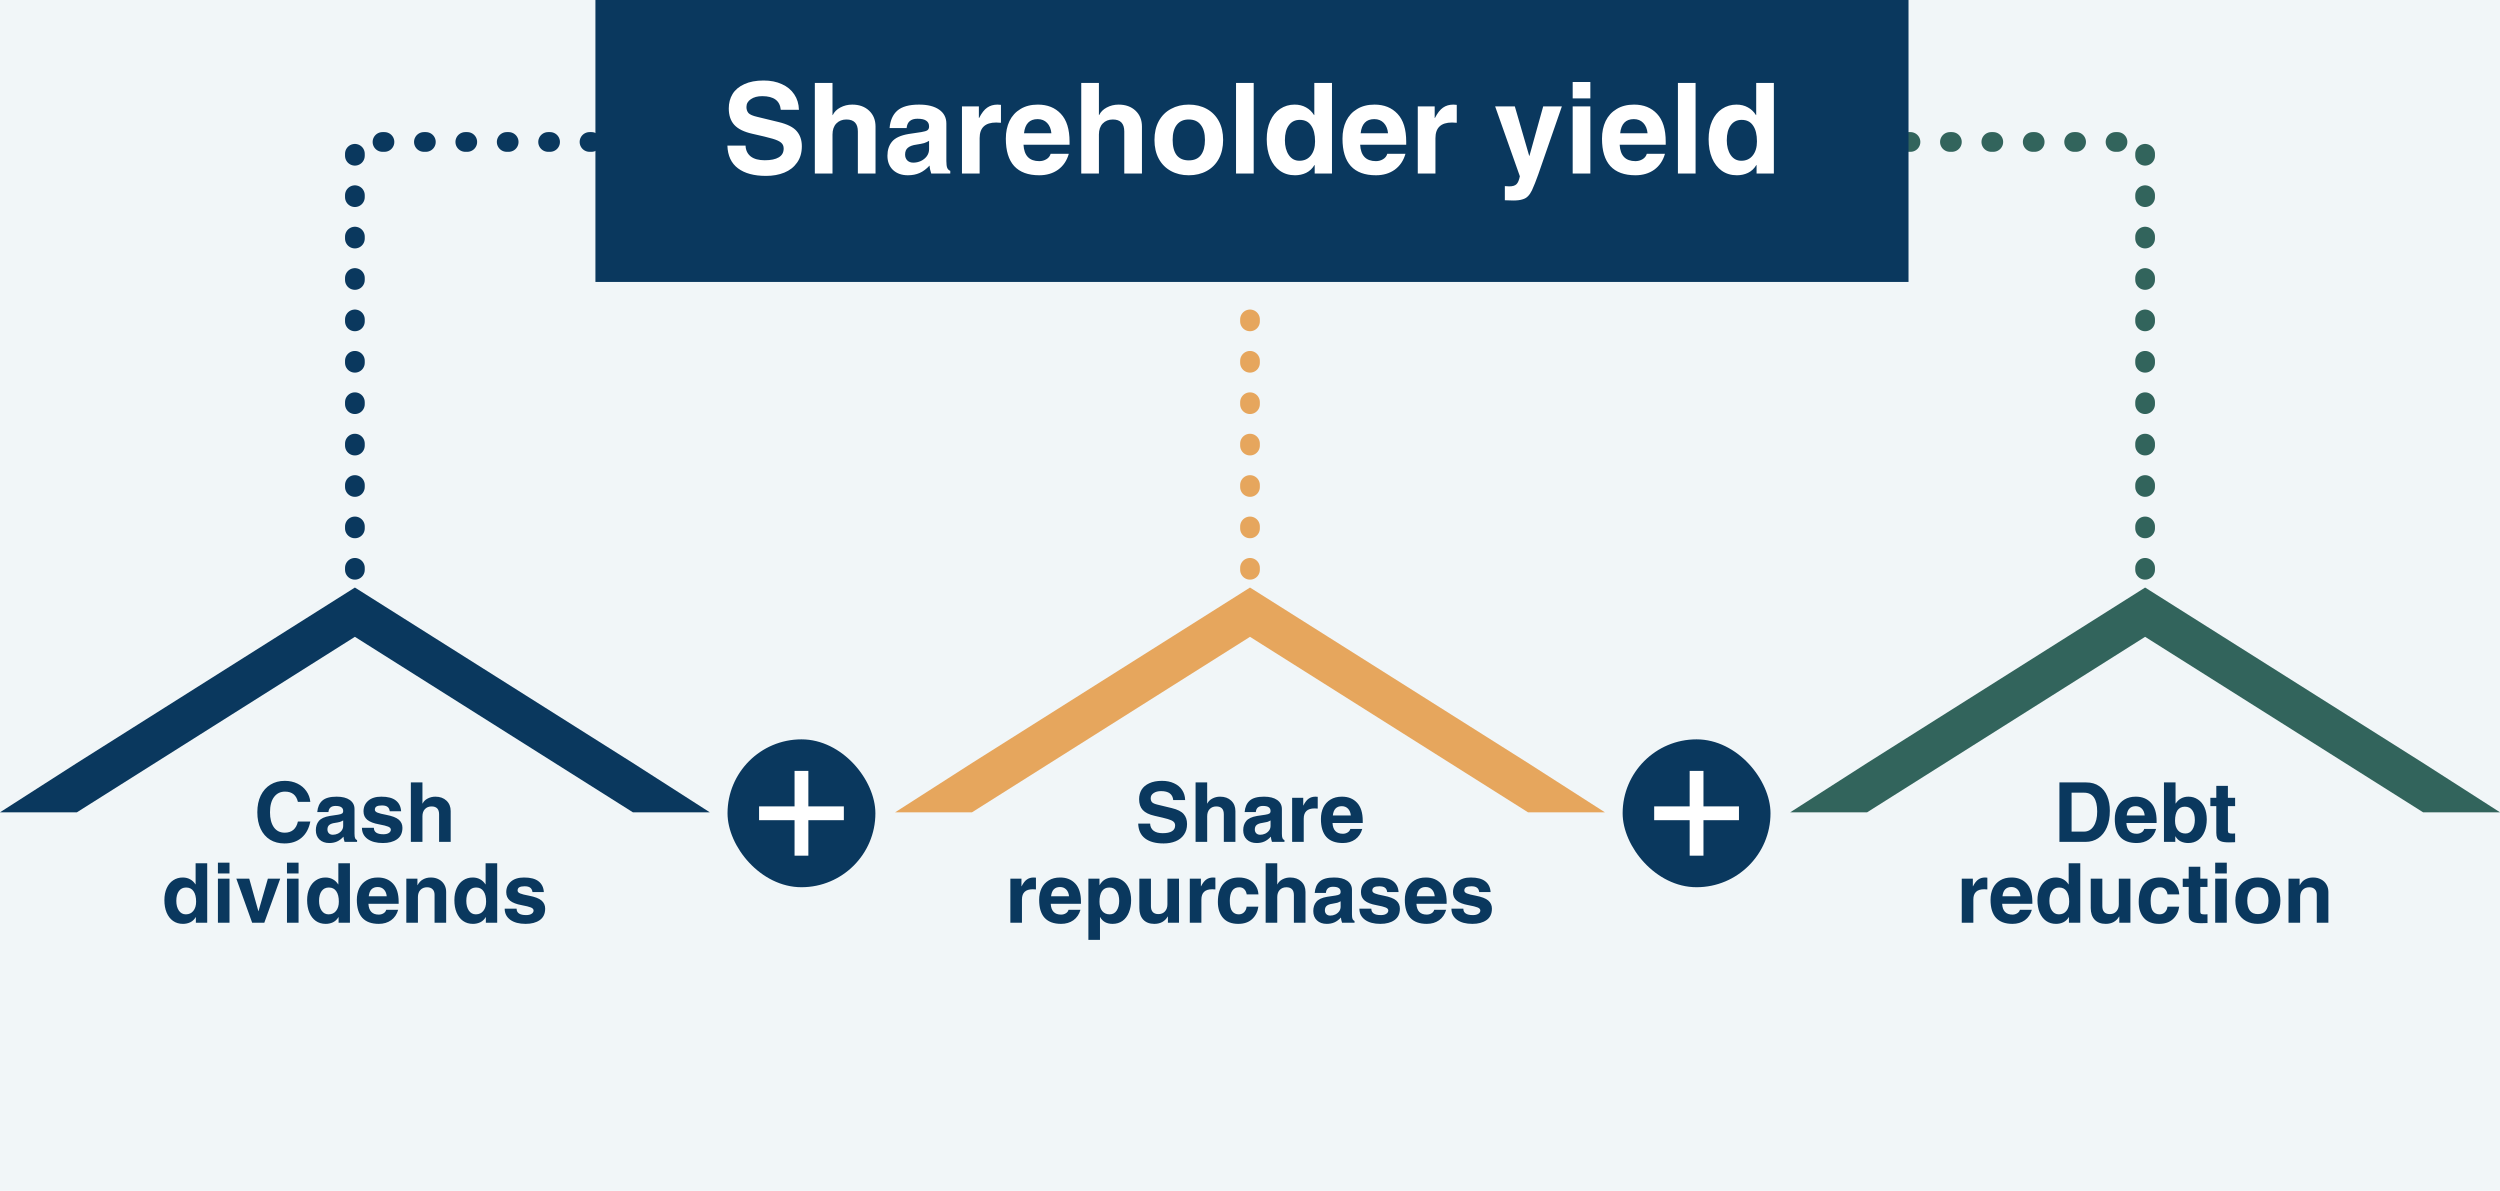 <svg width="1268" height="604" viewBox="0 0 1268 604" fill="none" xmlns="http://www.w3.org/2000/svg">
<rect width="1268" height="604" fill="#F1F6F8"/>
<path d="M360 412H321L180 323L39 412H0L39 387L180 298L321 387L360 412Z" fill="#0A385E"/>
<path d="M144.545 401.506C142.221 401.506 140.373 402.416 139.001 404.236C137.629 406.056 136.943 408.646 136.943 412.006C136.943 415.17 137.587 417.69 138.875 419.566C140.191 421.414 142.039 422.338 144.419 422.338C146.183 422.338 147.639 421.862 148.787 420.91C149.935 419.93 150.705 418.516 151.097 416.668H157.397C156.697 420.252 155.199 423.01 152.903 424.942C150.635 426.846 147.765 427.798 144.293 427.798C141.493 427.798 139.057 427.168 136.985 425.908C134.913 424.62 133.317 422.786 132.197 420.406C131.077 418.026 130.517 415.212 130.517 411.964C130.517 408.716 131.091 405.902 132.239 403.522C133.415 401.114 135.053 399.266 137.153 397.978C139.253 396.69 141.675 396.046 144.419 396.046C146.799 396.046 148.941 396.508 150.845 397.432C152.749 398.356 154.261 399.63 155.381 401.254C156.529 402.85 157.201 404.67 157.397 406.714H151.097C150.285 403.242 148.101 401.506 144.545 401.506ZM181.113 426.118V427H174.771C174.435 426.02 174.253 425.138 174.225 424.354C173.161 425.502 172.055 426.328 170.907 426.832C169.759 427.336 168.457 427.588 167.001 427.588C164.957 427.588 163.305 427 162.045 425.824C160.813 424.648 160.197 423.066 160.197 421.078C160.197 419.202 160.701 417.648 161.709 416.416C162.745 415.156 164.579 414.302 167.211 413.854L171.411 413.224C172.475 413.056 173.175 412.846 173.511 412.594C173.875 412.342 174.057 411.922 174.057 411.334C174.057 410.494 173.749 409.864 173.133 409.444C172.545 408.996 171.565 408.772 170.193 408.772C167.981 408.772 166.777 409.808 166.581 411.88H160.911C161.135 409.332 161.989 407.4 163.473 406.084C164.985 404.74 167.407 404.068 170.739 404.068C173.595 404.068 175.821 404.628 177.417 405.748C179.013 406.868 179.811 408.408 179.811 410.368V422.842C179.811 423.878 179.909 424.648 180.105 425.152C180.329 425.628 180.665 425.95 181.113 426.118ZM174.057 418.894V416.122C173.553 416.43 173.007 416.682 172.419 416.878C171.831 417.046 170.977 417.214 169.857 417.382C168.597 417.55 167.645 417.9 167.001 418.432C166.385 418.936 166.077 419.692 166.077 420.7C166.077 421.512 166.329 422.17 166.833 422.674C167.337 423.15 167.995 423.388 168.807 423.388C169.675 423.388 170.515 423.206 171.327 422.842C172.139 422.45 172.797 421.918 173.301 421.246C173.805 420.546 174.057 419.762 174.057 418.894ZM203.443 411.46H197.689C197.521 410.368 197.115 409.612 196.471 409.192C195.855 408.744 194.931 408.52 193.699 408.52C192.523 408.52 191.627 408.688 191.011 409.024C190.423 409.36 190.129 409.92 190.129 410.704C190.129 411.32 190.577 411.81 191.473 412.174C192.369 412.538 193.811 412.902 195.799 413.266C198.879 413.854 201.035 414.68 202.267 415.744C203.499 416.808 204.115 418.18 204.115 419.86C204.115 422.464 203.191 424.41 201.343 425.698C199.523 426.958 197.143 427.588 194.203 427.588C190.927 427.588 188.337 426.902 186.433 425.53C184.529 424.13 183.577 422.24 183.577 419.86H189.625C189.625 422.044 191.235 423.136 194.455 423.136C195.603 423.136 196.513 422.926 197.185 422.506C197.885 422.058 198.235 421.498 198.235 420.826C198.235 420.154 197.787 419.636 196.891 419.272C196.023 418.908 194.455 418.516 192.187 418.096C189.555 417.62 187.595 416.864 186.307 415.828C185.019 414.764 184.375 413.336 184.375 411.544C184.375 409.304 185.173 407.498 186.769 406.126C188.365 404.754 190.577 404.068 193.405 404.068C196.681 404.068 199.131 404.712 200.755 406C202.407 407.288 203.303 409.108 203.443 411.46ZM214.349 407.554C214.853 406.49 215.693 405.65 216.869 405.034C218.073 404.39 219.389 404.068 220.817 404.068C223.141 404.068 225.017 404.74 226.445 406.084C227.873 407.428 228.587 409.192 228.587 411.376V427H222.707V413.014C222.707 410.354 221.433 409.024 218.885 409.024C217.513 409.024 216.393 409.472 215.525 410.368C214.685 411.264 214.265 412.482 214.265 414.022V427H208.385V396.844H214.265V407.554H214.349ZM99.34 468V465.186H99.256C98.556 466.362 97.632 467.23 96.484 467.79C95.364 468.322 94.132 468.588 92.788 468.588C90.856 468.588 89.176 468.084 87.748 467.076C86.348 466.068 85.27 464.668 84.514 462.876C83.758 461.056 83.38 458.956 83.38 456.576C83.38 454.252 83.772 452.222 84.556 450.486C85.34 448.75 86.432 447.42 87.832 446.496C89.26 445.544 90.87 445.068 92.662 445.068C94.09 445.068 95.35 445.376 96.442 445.992C97.534 446.58 98.43 447.434 99.13 448.554H99.214V437.844H105.094V468H99.34ZM99.466 457.332C99.466 455.036 99.032 453.272 98.164 452.04C97.324 450.78 96.064 450.15 94.384 450.15C92.816 450.15 91.598 450.752 90.73 451.956C89.862 453.132 89.428 454.798 89.428 456.954C89.428 458.942 89.862 460.58 90.73 461.868C91.598 463.128 92.774 463.758 94.258 463.758C95.854 463.758 97.114 463.184 98.038 462.036C98.99 460.86 99.466 459.292 99.466 457.332ZM110.526 443.01V437.55H116.406V443.01H110.526ZM110.526 468V445.656H116.406V468H110.526ZM131.119 462.12L135.865 445.656H142.123L134.059 468H127.885L119.863 445.656H126.415L131.035 462.12H131.119ZM145.553 443.01V437.55H151.433V443.01H145.553ZM145.553 468V445.656H151.433V468H145.553ZM171.733 468V465.186H171.649C170.949 466.362 170.025 467.23 168.877 467.79C167.757 468.322 166.525 468.588 165.181 468.588C163.249 468.588 161.569 468.084 160.141 467.076C158.741 466.068 157.663 464.668 156.907 462.876C156.151 461.056 155.773 458.956 155.773 456.576C155.773 454.252 156.165 452.222 156.949 450.486C157.733 448.75 158.825 447.42 160.225 446.496C161.653 445.544 163.263 445.068 165.055 445.068C166.483 445.068 167.743 445.376 168.835 445.992C169.927 446.58 170.823 447.434 171.523 448.554H171.607V437.844H177.487V468H171.733ZM171.859 457.332C171.859 455.036 171.425 453.272 170.557 452.04C169.717 450.78 168.457 450.15 166.777 450.15C165.209 450.15 163.991 450.752 163.123 451.956C162.255 453.132 161.821 454.798 161.821 456.954C161.821 458.942 162.255 460.58 163.123 461.868C163.991 463.128 165.167 463.758 166.651 463.758C168.247 463.758 169.507 463.184 170.431 462.036C171.383 460.86 171.859 459.292 171.859 457.332ZM192.117 463.884C192.985 463.884 193.769 463.674 194.469 463.254C195.197 462.834 195.673 462.232 195.897 461.448H201.945C201.301 463.716 200.111 465.48 198.375 466.74C196.639 467.972 194.553 468.588 192.117 468.588C188.421 468.588 185.635 467.566 183.759 465.522C181.911 463.478 180.987 460.44 180.987 456.408C180.987 454.196 181.393 452.236 182.205 450.528C183.045 448.82 184.263 447.49 185.859 446.538C187.455 445.558 189.387 445.068 191.655 445.068C194.847 445.068 197.395 446.09 199.299 448.134C201.231 450.178 202.197 453.272 202.197 457.416V458.424H186.867C187.063 462.064 188.813 463.884 192.117 463.884ZM191.571 449.898C188.883 449.898 187.371 451.466 187.035 454.602H196.149C196.009 453.146 195.533 451.998 194.721 451.158C193.909 450.318 192.859 449.898 191.571 449.898ZM226.29 452.376V468H220.41V453.846C220.41 452.614 220.074 451.676 219.402 451.032C218.758 450.36 217.82 450.024 216.588 450.024C215.216 450.024 214.096 450.472 213.228 451.368C212.388 452.264 211.968 453.482 211.968 455.022V468H206.088V445.656H211.716V448.932H211.8C212.5 447.616 213.424 446.65 214.572 446.034C215.72 445.39 217.036 445.068 218.52 445.068C220.06 445.068 221.418 445.39 222.594 446.034C223.77 446.65 224.68 447.518 225.324 448.638C225.968 449.73 226.29 450.976 226.29 452.376ZM246.422 468V465.186H246.338C245.638 466.362 244.714 467.23 243.566 467.79C242.446 468.322 241.214 468.588 239.87 468.588C237.938 468.588 236.258 468.084 234.83 467.076C233.43 466.068 232.352 464.668 231.596 462.876C230.84 461.056 230.462 458.956 230.462 456.576C230.462 454.252 230.854 452.222 231.638 450.486C232.422 448.75 233.514 447.42 234.914 446.496C236.342 445.544 237.952 445.068 239.744 445.068C241.172 445.068 242.432 445.376 243.524 445.992C244.616 446.58 245.512 447.434 246.212 448.554H246.296V437.844H252.176V468H246.422ZM246.548 457.332C246.548 455.036 246.114 453.272 245.246 452.04C244.406 450.78 243.146 450.15 241.466 450.15C239.898 450.15 238.68 450.752 237.812 451.956C236.944 453.132 236.51 454.798 236.51 456.954C236.51 458.942 236.944 460.58 237.812 461.868C238.68 463.128 239.856 463.758 241.34 463.758C242.936 463.758 244.196 463.184 245.12 462.036C246.072 460.86 246.548 459.292 246.548 457.332ZM275.836 452.46H270.082C269.914 451.368 269.508 450.612 268.864 450.192C268.248 449.744 267.324 449.52 266.092 449.52C264.916 449.52 264.02 449.688 263.404 450.024C262.816 450.36 262.522 450.92 262.522 451.704C262.522 452.32 262.97 452.81 263.866 453.174C264.762 453.538 266.204 453.902 268.192 454.266C271.272 454.854 273.428 455.68 274.66 456.744C275.892 457.808 276.508 459.18 276.508 460.86C276.508 463.464 275.584 465.41 273.736 466.698C271.916 467.958 269.536 468.588 266.596 468.588C263.32 468.588 260.73 467.902 258.826 466.53C256.922 465.13 255.97 463.24 255.97 460.86H262.018C262.018 463.044 263.628 464.136 266.848 464.136C267.996 464.136 268.906 463.926 269.578 463.506C270.278 463.058 270.628 462.498 270.628 461.826C270.628 461.154 270.18 460.636 269.284 460.272C268.416 459.908 266.848 459.516 264.58 459.096C261.948 458.62 259.988 457.864 258.7 456.828C257.412 455.764 256.768 454.336 256.768 452.544C256.768 450.304 257.566 448.498 259.162 447.126C260.758 445.754 262.97 445.068 265.798 445.068C269.074 445.068 271.524 445.712 273.148 447C274.8 448.288 275.696 450.108 275.836 452.46Z" fill="#0A385E"/>
<path d="M814 412H775L634 323L493 412H454L493 387L634 298L775 387L814 412Z" fill="#E6A65D"/>
<path d="M588.885 401.254C587.345 401.254 586.085 401.59 585.105 402.262C584.125 402.906 583.635 403.774 583.635 404.866C583.635 405.678 583.859 406.35 584.307 406.882C584.783 407.386 585.749 407.806 587.205 408.142L594.303 409.864C597.215 410.564 599.231 411.572 600.351 412.888C601.499 414.204 602.073 415.884 602.073 417.928C602.073 420.084 601.541 421.904 600.477 423.388C599.441 424.872 598.027 425.978 596.235 426.706C594.443 427.434 592.413 427.798 590.145 427.798C586.169 427.798 583.061 426.958 580.821 425.278C578.581 423.598 577.405 421.078 577.293 417.718H583.341C583.397 419.258 583.971 420.462 585.063 421.33C586.155 422.17 587.709 422.59 589.725 422.59C591.769 422.59 593.323 422.268 594.387 421.624C595.479 420.98 596.025 420 596.025 418.684C596.025 417.844 595.731 417.186 595.143 416.71C594.583 416.234 593.631 415.8 592.287 415.408C590.943 415.016 588.703 414.47 585.567 413.77C582.823 413.154 580.835 412.174 579.603 410.83C578.371 409.486 577.755 407.652 577.755 405.328C577.755 403.536 578.175 401.94 579.015 400.54C579.883 399.14 581.185 398.048 582.921 397.264C584.657 396.452 586.799 396.046 589.347 396.046C591.671 396.046 593.701 396.452 595.437 397.264C597.201 398.048 598.573 399.182 599.553 400.666C600.533 402.122 601.051 403.83 601.107 405.79H595.059C594.779 402.766 592.721 401.254 588.885 401.254ZM612.363 407.554C612.867 406.49 613.707 405.65 614.883 405.034C616.087 404.39 617.403 404.068 618.831 404.068C621.155 404.068 623.031 404.74 624.459 406.084C625.887 407.428 626.601 409.192 626.601 411.376V427H620.721V413.014C620.721 410.354 619.447 409.024 616.899 409.024C615.527 409.024 614.407 409.472 613.539 410.368C612.699 411.264 612.279 412.482 612.279 414.022V427H606.399V396.844H612.279V407.554H612.363ZM651.479 426.118V427H645.137C644.801 426.02 644.619 425.138 644.591 424.354C643.527 425.502 642.421 426.328 641.273 426.832C640.125 427.336 638.823 427.588 637.367 427.588C635.323 427.588 633.671 427 632.411 425.824C631.179 424.648 630.563 423.066 630.563 421.078C630.563 419.202 631.067 417.648 632.075 416.416C633.111 415.156 634.945 414.302 637.577 413.854L641.777 413.224C642.841 413.056 643.541 412.846 643.877 412.594C644.241 412.342 644.423 411.922 644.423 411.334C644.423 410.494 644.115 409.864 643.499 409.444C642.911 408.996 641.931 408.772 640.559 408.772C638.347 408.772 637.143 409.808 636.947 411.88H631.277C631.501 409.332 632.355 407.4 633.839 406.084C635.351 404.74 637.773 404.068 641.105 404.068C643.961 404.068 646.187 404.628 647.783 405.748C649.379 406.868 650.177 408.408 650.177 410.368V422.842C650.177 423.878 650.275 424.648 650.471 425.152C650.695 425.628 651.031 425.95 651.479 426.118ZM644.423 418.894V416.122C643.919 416.43 643.373 416.682 642.785 416.878C642.197 417.046 641.343 417.214 640.223 417.382C638.963 417.55 638.011 417.9 637.367 418.432C636.751 418.936 636.443 419.692 636.443 420.7C636.443 421.512 636.695 422.17 637.199 422.674C637.703 423.15 638.361 423.388 639.173 423.388C640.041 423.388 640.881 423.206 641.693 422.842C642.505 422.45 643.163 421.918 643.667 421.246C644.171 420.546 644.423 419.762 644.423 418.894ZM668.349 404.152V410.116C667.901 410.06 667.369 410.032 666.753 410.032C663.085 410.032 661.251 411.768 661.251 415.24V427H655.371V404.656H660.999V408.52H661.083C661.923 406.868 662.819 405.72 663.771 405.076C664.723 404.404 665.871 404.068 667.215 404.068C667.355 404.068 667.733 404.096 668.349 404.152ZM681.103 422.884C681.971 422.884 682.755 422.674 683.455 422.254C684.183 421.834 684.659 421.232 684.883 420.448H690.931C690.287 422.716 689.097 424.48 687.361 425.74C685.625 426.972 683.539 427.588 681.103 427.588C677.407 427.588 674.621 426.566 672.745 424.522C670.897 422.478 669.973 419.44 669.973 415.408C669.973 413.196 670.379 411.236 671.191 409.528C672.031 407.82 673.249 406.49 674.845 405.538C676.441 404.558 678.373 404.068 680.641 404.068C683.833 404.068 686.381 405.09 688.285 407.134C690.217 409.178 691.183 412.272 691.183 416.416V417.424H675.853C676.049 421.064 677.799 422.884 681.103 422.884ZM680.557 408.898C677.869 408.898 676.357 410.466 676.021 413.602H685.135C684.995 412.146 684.519 410.998 683.707 410.158C682.895 409.318 681.845 408.898 680.557 408.898ZM525.43 445.152V451.116C524.982 451.06 524.45 451.032 523.834 451.032C520.166 451.032 518.332 452.768 518.332 456.24V468H512.452V445.656H518.08V449.52H518.164C519.004 447.868 519.9 446.72 520.852 446.076C521.804 445.404 522.952 445.068 524.296 445.068C524.436 445.068 524.814 445.096 525.43 445.152ZM538.184 463.884C539.052 463.884 539.836 463.674 540.536 463.254C541.264 462.834 541.74 462.232 541.964 461.448H548.012C547.368 463.716 546.178 465.48 544.442 466.74C542.706 467.972 540.62 468.588 538.184 468.588C534.488 468.588 531.702 467.566 529.826 465.522C527.978 463.478 527.054 460.44 527.054 456.408C527.054 454.196 527.46 452.236 528.272 450.528C529.112 448.82 530.33 447.49 531.926 446.538C533.522 445.558 535.454 445.068 537.722 445.068C540.914 445.068 543.462 446.09 545.366 448.134C547.298 450.178 548.264 453.272 548.264 457.416V458.424H532.934C533.13 462.064 534.88 463.884 538.184 463.884ZM537.638 449.898C534.95 449.898 533.438 451.466 533.102 454.602H542.216C542.076 453.146 541.6 451.998 540.788 451.158C539.976 450.318 538.926 449.898 537.638 449.898ZM573.702 456.576C573.702 458.9 573.324 460.972 572.568 462.792C571.84 464.612 570.762 466.04 569.334 467.076C567.934 468.084 566.254 468.588 564.294 468.588C561.354 468.588 559.254 467.44 557.994 465.144H557.91V476.694H552.03V445.656H557.658V448.89H557.742C559.226 446.342 561.452 445.068 564.42 445.068C566.212 445.068 567.808 445.544 569.208 446.496C570.636 447.42 571.742 448.75 572.526 450.486C573.31 452.222 573.702 454.252 573.702 456.576ZM562.824 463.758C564.364 463.758 565.554 463.114 566.394 461.826C567.234 460.51 567.654 458.886 567.654 456.954C567.654 454.826 567.22 453.16 566.352 451.956C565.512 450.752 564.266 450.15 562.614 450.15C561.018 450.15 559.786 450.766 558.918 451.998C558.078 453.202 557.658 454.98 557.658 457.332C557.658 459.348 558.12 460.93 559.044 462.078C559.968 463.198 561.228 463.758 562.824 463.758ZM587.576 463.632C588.92 463.632 590.012 463.184 590.852 462.288C591.692 461.364 592.112 460.16 592.112 458.676V445.656H597.992V468H592.364V464.85H592.28C590.824 467.342 588.556 468.588 585.476 468.588C583.068 468.588 581.192 467.874 579.848 466.446C578.532 465.018 577.874 463.044 577.874 460.524V445.656H583.754V459.642C583.754 460.93 584.076 461.924 584.72 462.624C585.364 463.296 586.316 463.632 587.576 463.632ZM616.443 445.152V451.116C615.995 451.06 615.463 451.032 614.847 451.032C611.179 451.032 609.345 452.768 609.345 456.24V468H603.465V445.656H609.093V449.52H609.177C610.017 447.868 610.913 446.72 611.865 446.076C612.817 445.404 613.965 445.068 615.309 445.068C615.449 445.068 615.827 445.096 616.443 445.152ZM628.545 450.024C626.977 450.024 625.787 450.612 624.975 451.788C624.163 452.964 623.757 454.644 623.757 456.828C623.757 459.376 624.163 461.168 624.975 462.204C625.787 463.24 626.893 463.758 628.293 463.758C629.385 463.758 630.295 463.394 631.023 462.666C631.751 461.91 632.171 460.972 632.283 459.852H638.247C637.883 462.428 636.833 464.528 635.097 466.152C633.361 467.776 631.009 468.588 628.041 468.588C624.681 468.588 622.119 467.594 620.355 465.606C618.591 463.59 617.709 460.874 617.709 457.458C617.709 453.454 618.633 450.388 620.481 448.26C622.329 446.132 624.975 445.068 628.419 445.068C630.211 445.068 631.835 445.404 633.291 446.076C634.747 446.748 635.909 447.742 636.777 449.058C637.673 450.346 638.177 451.872 638.289 453.636H632.325C632.157 452.544 631.751 451.676 631.107 451.032C630.491 450.36 629.637 450.024 628.545 450.024ZM647.903 448.554C648.407 447.49 649.247 446.65 650.423 446.034C651.627 445.39 652.943 445.068 654.371 445.068C656.695 445.068 658.571 445.74 659.999 447.084C661.427 448.428 662.141 450.192 662.141 452.376V468H656.261V454.014C656.261 451.354 654.987 450.024 652.439 450.024C651.067 450.024 649.947 450.472 649.079 451.368C648.239 452.264 647.819 453.482 647.819 455.022V468H641.939V437.844H647.819V448.554H647.903ZM687.019 467.118V468H680.677C680.341 467.02 680.159 466.138 680.131 465.354C679.067 466.502 677.961 467.328 676.813 467.832C675.665 468.336 674.363 468.588 672.907 468.588C670.863 468.588 669.211 468 667.951 466.824C666.719 465.648 666.103 464.066 666.103 462.078C666.103 460.202 666.607 458.648 667.615 457.416C668.651 456.156 670.485 455.302 673.117 454.854L677.317 454.224C678.381 454.056 679.081 453.846 679.417 453.594C679.781 453.342 679.963 452.922 679.963 452.334C679.963 451.494 679.655 450.864 679.039 450.444C678.451 449.996 677.471 449.772 676.099 449.772C673.887 449.772 672.683 450.808 672.487 452.88H666.817C667.041 450.332 667.895 448.4 669.379 447.084C670.891 445.74 673.313 445.068 676.645 445.068C679.501 445.068 681.727 445.628 683.323 446.748C684.919 447.868 685.717 449.408 685.717 451.368V463.842C685.717 464.878 685.815 465.648 686.011 466.152C686.235 466.628 686.571 466.95 687.019 467.118ZM679.963 459.894V457.122C679.459 457.43 678.913 457.682 678.325 457.878C677.737 458.046 676.883 458.214 675.763 458.382C674.503 458.55 673.551 458.9 672.907 459.432C672.291 459.936 671.983 460.692 671.983 461.7C671.983 462.512 672.235 463.17 672.739 463.674C673.243 464.15 673.901 464.388 674.713 464.388C675.581 464.388 676.421 464.206 677.233 463.842C678.045 463.45 678.703 462.918 679.207 462.246C679.711 461.546 679.963 460.762 679.963 459.894ZM709.349 452.46H703.595C703.427 451.368 703.021 450.612 702.377 450.192C701.761 449.744 700.837 449.52 699.605 449.52C698.429 449.52 697.533 449.688 696.917 450.024C696.329 450.36 696.035 450.92 696.035 451.704C696.035 452.32 696.483 452.81 697.379 453.174C698.275 453.538 699.717 453.902 701.705 454.266C704.785 454.854 706.941 455.68 708.173 456.744C709.405 457.808 710.021 459.18 710.021 460.86C710.021 463.464 709.097 465.41 707.249 466.698C705.429 467.958 703.049 468.588 700.109 468.588C696.833 468.588 694.243 467.902 692.339 466.53C690.435 465.13 689.483 463.24 689.483 460.86H695.531C695.531 463.044 697.141 464.136 700.361 464.136C701.509 464.136 702.419 463.926 703.091 463.506C703.791 463.058 704.141 462.498 704.141 461.826C704.141 461.154 703.693 460.636 702.797 460.272C701.929 459.908 700.361 459.516 698.093 459.096C695.461 458.62 693.501 457.864 692.213 456.828C690.925 455.764 690.281 454.336 690.281 452.544C690.281 450.304 691.079 448.498 692.675 447.126C694.271 445.754 696.483 445.068 699.311 445.068C702.587 445.068 705.037 445.712 706.661 447C708.313 448.288 709.209 450.108 709.349 452.46ZM723.657 463.884C724.525 463.884 725.309 463.674 726.009 463.254C726.737 462.834 727.213 462.232 727.437 461.448H733.485C732.841 463.716 731.651 465.48 729.915 466.74C728.179 467.972 726.093 468.588 723.657 468.588C719.961 468.588 717.175 467.566 715.299 465.522C713.451 463.478 712.527 460.44 712.527 456.408C712.527 454.196 712.933 452.236 713.745 450.528C714.585 448.82 715.803 447.49 717.399 446.538C718.995 445.558 720.927 445.068 723.195 445.068C726.387 445.068 728.935 446.09 730.839 448.134C732.771 450.178 733.737 453.272 733.737 457.416V458.424H718.407C718.603 462.064 720.353 463.884 723.657 463.884ZM723.111 449.898C720.423 449.898 718.911 451.466 718.575 454.602H727.689C727.549 453.146 727.073 451.998 726.261 451.158C725.449 450.318 724.399 449.898 723.111 449.898ZM756.024 452.46H750.27C750.102 451.368 749.696 450.612 749.052 450.192C748.436 449.744 747.512 449.52 746.28 449.52C745.104 449.52 744.208 449.688 743.592 450.024C743.004 450.36 742.71 450.92 742.71 451.704C742.71 452.32 743.158 452.81 744.054 453.174C744.95 453.538 746.392 453.902 748.38 454.266C751.46 454.854 753.616 455.68 754.848 456.744C756.08 457.808 756.696 459.18 756.696 460.86C756.696 463.464 755.772 465.41 753.924 466.698C752.104 467.958 749.724 468.588 746.784 468.588C743.508 468.588 740.918 467.902 739.014 466.53C737.11 465.13 736.158 463.24 736.158 460.86H742.206C742.206 463.044 743.816 464.136 747.036 464.136C748.184 464.136 749.094 463.926 749.766 463.506C750.466 463.058 750.816 462.498 750.816 461.826C750.816 461.154 750.368 460.636 749.472 460.272C748.604 459.908 747.036 459.516 744.768 459.096C742.136 458.62 740.176 457.864 738.888 456.828C737.6 455.764 736.956 454.336 736.956 452.544C736.956 450.304 737.754 448.498 739.35 447.126C740.946 445.754 743.158 445.068 745.986 445.068C749.262 445.068 751.712 445.712 753.336 447C754.988 448.288 755.884 450.108 756.024 452.46Z" fill="#0A385E"/>
<path d="M1268 412H1229L1088 323L947 412H908L947 387L1088 298L1229 387L1268 412Z" fill="#32645C"/>
<path d="M1070.11 411.208C1070.11 414.484 1069.6 417.312 1068.56 419.692C1067.52 422.072 1066.07 423.892 1064.19 425.152C1062.34 426.384 1060.22 427 1057.81 427H1044.54V396.844H1058.06C1060.72 396.844 1062.95 397.474 1064.74 398.734C1066.56 399.966 1067.9 401.66 1068.77 403.816C1069.67 405.972 1070.11 408.436 1070.11 411.208ZM1063.69 411.628C1063.69 405.244 1061.46 402.052 1057.01 402.052H1050.71V421.792H1056.97C1059.04 421.792 1060.68 420.882 1061.88 419.062C1063.09 417.242 1063.69 414.764 1063.69 411.628ZM1083.75 422.884C1084.62 422.884 1085.4 422.674 1086.1 422.254C1086.83 421.834 1087.31 421.232 1087.53 420.448H1093.58C1092.94 422.716 1091.75 424.48 1090.01 425.74C1088.27 426.972 1086.19 427.588 1083.75 427.588C1080.06 427.588 1077.27 426.566 1075.39 424.522C1073.55 422.478 1072.62 419.44 1072.62 415.408C1072.62 413.196 1073.03 411.236 1073.84 409.528C1074.68 407.82 1075.9 406.49 1077.49 405.538C1079.09 404.558 1081.02 404.068 1083.29 404.068C1086.48 404.068 1089.03 405.09 1090.93 407.134C1092.87 409.178 1093.83 412.272 1093.83 416.416V417.424H1078.5C1078.7 421.064 1080.45 422.884 1083.75 422.884ZM1083.21 408.898C1080.52 408.898 1079.01 410.466 1078.67 413.602H1087.78C1087.64 412.146 1087.17 410.998 1086.36 410.158C1085.54 409.318 1084.49 408.898 1083.21 408.898ZM1103.52 407.554C1104.22 406.434 1105.12 405.58 1106.21 404.992C1107.3 404.376 1108.56 404.068 1109.99 404.068C1111.78 404.068 1113.38 404.544 1114.78 405.496C1116.2 406.42 1117.31 407.75 1118.09 409.486C1118.88 411.222 1119.27 413.252 1119.27 415.576C1119.27 417.9 1118.89 419.972 1118.14 421.792C1117.41 423.612 1116.33 425.04 1114.9 426.076C1113.5 427.084 1111.82 427.588 1109.86 427.588C1108.52 427.588 1107.27 427.322 1106.12 426.79C1104.98 426.258 1104.07 425.39 1103.39 424.186H1103.31V427H1097.56V396.844H1103.44V407.554H1103.52ZM1113.22 415.954C1113.22 413.826 1112.79 412.16 1111.92 410.956C1111.08 409.752 1109.83 409.15 1108.18 409.15C1106.56 409.15 1105.31 409.752 1104.44 410.956C1103.6 412.16 1103.18 413.952 1103.18 416.332C1103.18 418.292 1103.65 419.86 1104.57 421.036C1105.52 422.184 1106.82 422.758 1108.48 422.758C1109.96 422.758 1111.12 422.1 1111.96 420.784C1112.8 419.468 1113.22 417.858 1113.22 415.954ZM1133.65 404.656V408.856H1129.99V421.33C1129.99 421.918 1130.15 422.31 1130.45 422.506C1130.79 422.702 1131.43 422.8 1132.39 422.8C1132.61 422.8 1133.03 422.772 1133.65 422.716V427.168C1132.08 427.224 1131.03 427.252 1130.5 427.252C1128.7 427.252 1127.35 427.07 1126.42 426.706C1125.5 426.314 1124.88 425.782 1124.57 425.11C1124.27 424.41 1124.11 423.5 1124.11 422.38V408.856H1121.09V404.656H1124.11V398.608H1129.99V404.656H1133.65ZM1007.98 445.152V451.116C1007.53 451.06 1007 451.032 1006.38 451.032C1002.71 451.032 1000.88 452.768 1000.88 456.24V468H994.999V445.656H1000.63V449.52H1000.71C1001.55 447.868 1002.45 446.72 1003.4 446.076C1004.35 445.404 1005.5 445.068 1006.84 445.068C1006.98 445.068 1007.36 445.096 1007.98 445.152ZM1020.73 463.884C1021.6 463.884 1022.38 463.674 1023.08 463.254C1023.81 462.834 1024.29 462.232 1024.51 461.448H1030.56C1029.91 463.716 1028.72 465.48 1026.99 466.74C1025.25 467.972 1023.17 468.588 1020.73 468.588C1017.03 468.588 1014.25 467.566 1012.37 465.522C1010.52 463.478 1009.6 460.44 1009.6 456.408C1009.6 454.196 1010.01 452.236 1010.82 450.528C1011.66 448.82 1012.88 447.49 1014.47 446.538C1016.07 445.558 1018 445.068 1020.27 445.068C1023.46 445.068 1026.01 446.09 1027.91 448.134C1029.84 450.178 1030.81 453.272 1030.81 457.416V458.424H1015.48C1015.68 462.064 1017.43 463.884 1020.73 463.884ZM1020.18 449.898C1017.5 449.898 1015.98 451.466 1015.65 454.602H1024.76C1024.62 453.146 1024.15 451.998 1023.33 451.158C1022.52 450.318 1021.47 449.898 1020.18 449.898ZM1049.36 468V465.186H1049.28C1048.58 466.362 1047.65 467.23 1046.5 467.79C1045.38 468.322 1044.15 468.588 1042.81 468.588C1040.88 468.588 1039.2 468.084 1037.77 467.076C1036.37 466.068 1035.29 464.668 1034.53 462.876C1033.78 461.056 1033.4 458.956 1033.4 456.576C1033.4 454.252 1033.79 452.222 1034.58 450.486C1035.36 448.75 1036.45 447.42 1037.85 446.496C1039.28 445.544 1040.89 445.068 1042.68 445.068C1044.11 445.068 1045.37 445.376 1046.46 445.992C1047.55 446.58 1048.45 447.434 1049.15 448.554H1049.23V437.844H1055.11V468H1049.36ZM1049.49 457.332C1049.49 455.036 1049.05 453.272 1048.18 452.04C1047.34 450.78 1046.08 450.15 1044.4 450.15C1042.84 450.15 1041.62 450.752 1040.75 451.956C1039.88 453.132 1039.45 454.798 1039.45 456.954C1039.45 458.942 1039.88 460.58 1040.75 461.868C1041.62 463.128 1042.79 463.758 1044.28 463.758C1045.87 463.758 1047.13 463.184 1048.06 462.036C1049.01 460.86 1049.49 459.292 1049.49 457.332ZM1070.12 463.632C1071.47 463.632 1072.56 463.184 1073.4 462.288C1074.24 461.364 1074.66 460.16 1074.66 458.676V445.656H1080.54V468H1074.91V464.85H1074.83C1073.37 467.342 1071.1 468.588 1068.02 468.588C1065.61 468.588 1063.74 467.874 1062.39 466.446C1061.08 465.018 1060.42 463.044 1060.42 460.524V445.656H1066.3V459.642C1066.3 460.93 1066.62 461.924 1067.27 462.624C1067.91 463.296 1068.86 463.632 1070.12 463.632ZM1095.59 450.024C1094.02 450.024 1092.83 450.612 1092.02 451.788C1091.21 452.964 1090.8 454.644 1090.8 456.828C1090.8 459.376 1091.21 461.168 1092.02 462.204C1092.83 463.24 1093.94 463.758 1095.34 463.758C1096.43 463.758 1097.34 463.394 1098.07 462.666C1098.79 461.91 1099.21 460.972 1099.33 459.852H1105.29C1104.93 462.428 1103.88 464.528 1102.14 466.152C1100.4 467.776 1098.05 468.588 1095.08 468.588C1091.72 468.588 1089.16 467.594 1087.4 465.606C1085.63 463.59 1084.75 460.874 1084.75 457.458C1084.75 453.454 1085.68 450.388 1087.52 448.26C1089.37 446.132 1092.02 445.068 1095.46 445.068C1097.25 445.068 1098.88 445.404 1100.33 446.076C1101.79 446.748 1102.95 447.742 1103.82 449.058C1104.72 450.346 1105.22 451.872 1105.33 453.636H1099.37C1099.2 452.544 1098.79 451.676 1098.15 451.032C1097.53 450.36 1096.68 450.024 1095.59 450.024ZM1119.64 445.656V449.856H1115.99V462.33C1115.99 462.918 1116.14 463.31 1116.45 463.506C1116.78 463.702 1117.43 463.8 1118.38 463.8C1118.6 463.8 1119.02 463.772 1119.64 463.716V468.168C1118.07 468.224 1117.02 468.252 1116.49 468.252C1114.7 468.252 1113.34 468.07 1112.42 467.706C1111.49 467.314 1110.88 466.782 1110.57 466.11C1110.26 465.41 1110.11 464.5 1110.11 463.38V449.856H1107.08V445.656H1110.11V439.608H1115.99V445.656H1119.64ZM1123.55 443.01V437.55H1129.43V443.01H1123.55ZM1123.55 468V445.656H1129.43V468H1123.55ZM1156.61 456.828C1156.61 459.236 1156.14 461.322 1155.19 463.086C1154.23 464.85 1152.89 466.208 1151.15 467.16C1149.42 468.112 1147.43 468.588 1145.19 468.588C1142.95 468.588 1140.96 468.112 1139.23 467.16C1137.49 466.208 1136.15 464.85 1135.19 463.086C1134.24 461.322 1133.77 459.236 1133.77 456.828C1133.77 454.42 1134.24 452.334 1135.19 450.57C1136.17 448.778 1137.53 447.42 1139.27 446.496C1141 445.544 1142.98 445.068 1145.19 445.068C1147.43 445.068 1149.42 445.544 1151.15 446.496C1152.89 447.448 1154.23 448.806 1155.19 450.57C1156.14 452.334 1156.61 454.42 1156.61 456.828ZM1145.19 463.632C1146.98 463.632 1148.33 463.044 1149.22 461.868C1150.12 460.664 1150.57 458.984 1150.57 456.828C1150.57 454.672 1150.1 453.006 1149.18 451.83C1148.28 450.626 1146.94 450.024 1145.15 450.024C1143.44 450.024 1142.12 450.612 1141.2 451.788C1140.28 452.964 1139.81 454.644 1139.81 456.828C1139.81 459.04 1140.26 460.734 1141.16 461.91C1142.08 463.058 1143.43 463.632 1145.19 463.632ZM1180.95 452.376V468H1175.07V453.846C1175.07 452.614 1174.73 451.676 1174.06 451.032C1173.41 450.36 1172.48 450.024 1171.24 450.024C1169.87 450.024 1168.75 450.472 1167.88 451.368C1167.04 452.264 1166.62 453.482 1166.62 455.022V468H1160.74V445.656H1166.37V448.932H1166.46C1167.16 447.616 1168.08 446.65 1169.23 446.034C1170.38 445.39 1171.69 445.068 1173.18 445.068C1174.72 445.068 1176.07 445.39 1177.25 446.034C1178.43 446.65 1179.34 447.518 1179.98 448.638C1180.62 449.73 1180.95 450.976 1180.95 452.376Z" fill="#0A385E"/>
<path d="M180 289V72H300" stroke="#0A385E" stroke-width="10" stroke-linecap="round" stroke-linejoin="round" stroke-dasharray="1 20"/>
<path d="M634 289V152.5" stroke="#E6A65D" stroke-width="10" stroke-linecap="round" stroke-linejoin="round" stroke-dasharray="1 20"/>
<path d="M1088 289V72H968" stroke="#32645C" stroke-width="10" stroke-linecap="round" stroke-linejoin="round" stroke-dasharray="1 20"/>
<rect width="666" height="143" transform="translate(302)" fill="#0A385E"/>
<path d="M386.598 48.768C384.251 48.768 382.331 49.28 380.838 50.304C379.344 51.285 378.598 52.608 378.598 54.272C378.598 55.509 378.939 56.533 379.622 57.344C380.347 58.112 381.819 58.752 384.038 59.264L394.854 61.888C399.291 62.955 402.363 64.491 404.069 66.496C405.819 68.501 406.694 71.061 406.694 74.176C406.694 77.461 405.883 80.235 404.262 82.496C402.683 84.757 400.528 86.443 397.798 87.552C395.067 88.661 391.974 89.216 388.518 89.216C382.459 89.216 377.723 87.936 374.31 85.376C370.896 82.816 369.104 78.976 368.934 73.856H378.15C378.235 76.203 379.11 78.037 380.774 79.36C382.438 80.64 384.806 81.28 387.878 81.28C390.992 81.28 393.36 80.789 394.982 79.808C396.646 78.827 397.478 77.333 397.478 75.328C397.478 74.048 397.03 73.045 396.134 72.32C395.28 71.595 393.83 70.933 391.782 70.336C389.734 69.739 386.32 68.907 381.542 67.84C377.36 66.901 374.331 65.408 372.454 63.36C370.576 61.312 369.638 58.517 369.638 54.976C369.638 52.245 370.278 49.813 371.558 47.68C372.88 45.547 374.864 43.883 377.51 42.688C380.155 41.451 383.419 40.832 387.302 40.832C390.843 40.832 393.936 41.451 396.582 42.688C399.27 43.883 401.36 45.611 402.854 47.872C404.347 50.091 405.136 52.693 405.222 55.68H396.006C395.579 51.072 392.443 48.768 386.598 48.768ZM422.373 58.368C423.141 56.747 424.421 55.467 426.213 54.528C428.048 53.547 430.053 53.056 432.229 53.056C435.77 53.056 438.629 54.08 440.805 56.128C442.981 58.176 444.069 60.864 444.069 64.192V88H435.109V66.688C435.109 62.635 433.168 60.608 429.285 60.608C427.194 60.608 425.488 61.291 424.165 62.656C422.885 64.021 422.245 65.877 422.245 68.224V88H413.285V42.048H422.245V58.368H422.373ZM481.978 86.656V88H472.314C471.802 86.507 471.525 85.163 471.482 83.968C469.861 85.717 468.175 86.976 466.426 87.744C464.677 88.512 462.693 88.896 460.474 88.896C457.359 88.896 454.842 88 452.922 86.208C451.045 84.416 450.106 82.005 450.106 78.976C450.106 76.117 450.874 73.749 452.41 71.872C453.989 69.952 456.783 68.651 460.794 67.968L467.194 67.008C468.815 66.752 469.882 66.432 470.394 66.048C470.949 65.664 471.226 65.024 471.226 64.128C471.226 62.848 470.757 61.888 469.818 61.248C468.922 60.565 467.429 60.224 465.338 60.224C461.967 60.224 460.133 61.803 459.834 64.96H451.194C451.535 61.077 452.837 58.133 455.098 56.128C457.402 54.08 461.093 53.056 466.17 53.056C470.522 53.056 473.914 53.909 476.346 55.616C478.778 57.323 479.994 59.669 479.994 62.656V81.664C479.994 83.243 480.143 84.416 480.442 85.184C480.783 85.909 481.295 86.4 481.978 86.656ZM471.226 75.648V71.424C470.458 71.893 469.626 72.277 468.73 72.576C467.834 72.832 466.533 73.088 464.826 73.344C462.906 73.6 461.455 74.133 460.474 74.944C459.535 75.712 459.066 76.864 459.066 78.4C459.066 79.637 459.45 80.64 460.218 81.408C460.986 82.133 461.989 82.496 463.226 82.496C464.549 82.496 465.829 82.219 467.066 81.664C468.303 81.067 469.306 80.256 470.074 79.232C470.842 78.165 471.226 76.971 471.226 75.648ZM507.685 53.184V62.272C507.002 62.187 506.191 62.144 505.253 62.144C499.663 62.144 496.869 64.789 496.869 70.08V88H487.909V53.952H496.485V59.84H496.613C497.893 57.323 499.258 55.573 500.708 54.592C502.159 53.568 503.909 53.056 505.957 53.056C506.17 53.056 506.746 53.099 507.685 53.184ZM527.12 81.728C528.442 81.728 529.637 81.408 530.704 80.768C531.813 80.128 532.538 79.211 532.88 78.016H542.096C541.114 81.472 539.301 84.16 536.656 86.08C534.01 87.957 530.832 88.896 527.12 88.896C521.488 88.896 517.242 87.339 514.384 84.224C511.568 81.109 510.16 76.48 510.16 70.336C510.16 66.965 510.778 63.979 512.016 61.376C513.296 58.773 515.152 56.747 517.584 55.296C520.016 53.803 522.96 53.056 526.416 53.056C531.28 53.056 535.162 54.613 538.064 57.728C541.008 60.843 542.479 65.557 542.479 71.872V73.408H519.12C519.418 78.955 522.085 81.728 527.12 81.728ZM526.288 60.416C522.192 60.416 519.888 62.805 519.376 67.584H533.264C533.05 65.365 532.325 63.616 531.088 62.336C529.85 61.056 528.25 60.416 526.288 60.416ZM557.498 58.368C558.266 56.747 559.546 55.467 561.338 54.528C563.173 53.547 565.178 53.056 567.354 53.056C570.895 53.056 573.754 54.08 575.93 56.128C578.106 58.176 579.194 60.864 579.194 64.192V88H570.234V66.688C570.234 62.635 568.293 60.608 564.41 60.608C562.319 60.608 560.613 61.291 559.29 62.656C558.01 64.021 557.37 65.877 557.37 68.224V88H548.41V42.048H557.37V58.368H557.498ZM620.367 70.976C620.367 74.645 619.642 77.824 618.191 80.512C616.74 83.2 614.692 85.269 612.047 86.72C609.402 88.171 606.372 88.896 602.959 88.896C599.546 88.896 596.516 88.171 593.871 86.72C591.226 85.269 589.178 83.2 587.727 80.512C586.276 77.824 585.551 74.645 585.551 70.976C585.551 67.307 586.276 64.128 587.727 61.44C589.22 58.709 591.29 56.64 593.935 55.232C596.58 53.781 599.588 53.056 602.959 53.056C606.372 53.056 609.402 53.781 612.047 55.232C614.692 56.683 616.74 58.752 618.191 61.44C619.642 64.128 620.367 67.307 620.367 70.976ZM602.959 81.344C605.69 81.344 607.738 80.448 609.103 78.656C610.468 76.821 611.151 74.261 611.151 70.976C611.151 67.691 610.447 65.152 609.039 63.36C607.674 61.525 605.626 60.608 602.895 60.608C600.292 60.608 598.287 61.504 596.879 63.296C595.471 65.088 594.767 67.648 594.767 70.976C594.767 74.347 595.45 76.928 596.815 78.72C598.223 80.469 600.271 81.344 602.959 81.344ZM626.916 88V42.048H635.876V88H626.916ZM666.809 88V83.712H666.681C665.614 85.504 664.206 86.827 662.457 87.68C660.75 88.491 658.873 88.896 656.825 88.896C653.881 88.896 651.321 88.128 649.145 86.592C647.011 85.056 645.369 82.923 644.217 80.192C643.065 77.419 642.489 74.219 642.489 70.592C642.489 67.051 643.086 63.957 644.281 61.312C645.475 58.667 647.139 56.64 649.273 55.232C651.449 53.781 653.902 53.056 656.633 53.056C658.809 53.056 660.729 53.525 662.393 54.464C664.057 55.36 665.422 56.661 666.489 58.368H666.617V42.048H675.576V88H666.809ZM667.001 71.744C667.001 68.245 666.339 65.557 665.017 63.68C663.737 61.76 661.817 60.8 659.257 60.8C656.867 60.8 655.011 61.717 653.689 63.552C652.366 65.344 651.705 67.883 651.705 71.168C651.705 74.197 652.366 76.693 653.689 78.656C655.011 80.576 656.803 81.536 659.065 81.536C661.497 81.536 663.417 80.661 664.825 78.912C666.275 77.12 667.001 74.731 667.001 71.744ZM697.87 81.728C699.192 81.728 700.387 81.408 701.454 80.768C702.563 80.128 703.288 79.211 703.63 78.016H712.846C711.864 81.472 710.051 84.16 707.406 86.08C704.76 87.957 701.582 88.896 697.87 88.896C692.238 88.896 687.992 87.339 685.134 84.224C682.318 81.109 680.91 76.48 680.91 70.336C680.91 66.965 681.528 63.979 682.766 61.376C684.046 58.773 685.902 56.747 688.334 55.296C690.766 53.803 693.71 53.056 697.166 53.056C702.03 53.056 705.912 54.613 708.814 57.728C711.758 60.843 713.229 65.557 713.229 71.872V73.408H689.87C690.168 78.955 692.835 81.728 697.87 81.728ZM697.038 60.416C692.942 60.416 690.638 62.805 690.126 67.584H704.014C703.8 65.365 703.075 63.616 701.838 62.336C700.6 61.056 699 60.416 697.038 60.416ZM738.872 53.184V62.272C738.189 62.187 737.379 62.144 736.44 62.144C730.851 62.144 728.056 64.789 728.056 70.08V88H719.096V53.952H727.672V59.84H727.8C729.08 57.323 730.445 55.573 731.896 54.592C733.347 53.568 735.096 53.056 737.144 53.056C737.357 53.056 737.933 53.099 738.872 53.184ZM775.736 79.04L782.712 53.952H792.184L780.216 88.448C779.064 91.691 777.997 94.379 777.016 96.512C776.418 97.749 775.757 98.731 775.032 99.456C774.349 100.224 773.41 100.779 772.216 101.12C771.064 101.504 769.506 101.696 767.544 101.696C766.818 101.696 765.389 101.653 763.256 101.568V94.4L765.496 94.528C767.245 94.528 768.482 94.144 769.208 93.376C769.933 92.651 770.488 91.328 770.872 89.408L758.328 53.952H768.312L775.608 79.04H775.736ZM797.666 49.92V41.6H806.626V49.92H797.666ZM797.666 88V53.952H806.626V88H797.666ZM829.495 81.728C830.817 81.728 832.012 81.408 833.079 80.768C834.188 80.128 834.913 79.211 835.255 78.016H844.471C843.489 81.472 841.676 84.16 839.031 86.08C836.385 87.957 833.207 88.896 829.495 88.896C823.863 88.896 819.617 87.339 816.759 84.224C813.943 81.109 812.535 76.48 812.535 70.336C812.535 66.965 813.153 63.979 814.391 61.376C815.671 58.773 817.527 56.747 819.959 55.296C822.391 53.803 825.335 53.056 828.791 53.056C833.655 53.056 837.537 54.613 840.439 57.728C843.383 60.843 844.854 65.557 844.854 71.872V73.408H821.495C821.793 78.955 824.46 81.728 829.495 81.728ZM828.663 60.416C824.567 60.416 822.263 62.805 821.751 67.584H835.639C835.425 65.365 834.7 63.616 833.463 62.336C832.225 61.056 830.625 60.416 828.663 60.416ZM851.041 88V42.048H860.001V88H851.041ZM890.934 88V83.712H890.806C889.739 85.504 888.331 86.827 886.582 87.68C884.875 88.491 882.998 88.896 880.95 88.896C878.006 88.896 875.446 88.128 873.27 86.592C871.136 85.056 869.494 82.923 868.342 80.192C867.19 77.419 866.614 74.219 866.614 70.592C866.614 67.051 867.211 63.957 868.406 61.312C869.6 58.667 871.264 56.64 873.398 55.232C875.574 53.781 878.027 53.056 880.758 53.056C882.934 53.056 884.854 53.525 886.518 54.464C888.182 55.36 889.547 56.661 890.614 58.368H890.742V42.048H899.701V88H890.934ZM891.126 71.744C891.126 68.245 890.464 65.557 889.142 63.68C887.862 61.76 885.942 60.8 883.382 60.8C880.992 60.8 879.136 61.717 877.814 63.552C876.491 65.344 875.83 67.883 875.83 71.168C875.83 74.197 876.491 76.693 877.814 78.656C879.136 80.576 880.928 81.536 883.19 81.536C885.622 81.536 887.542 80.661 888.95 78.912C890.4 77.12 891.126 74.731 891.126 71.744Z" fill="white"/>
<rect x="369" y="375" width="75" height="75" rx="37.5" fill="#0A385E"/>
<rect x="403" y="391" width="7" height="43" fill="white"/>
<rect x="385" y="416" width="7" height="43" transform="rotate(-90 385 416)" fill="white"/>
<rect x="823" y="375" width="75" height="75" rx="37.5" fill="#0A385E"/>
<rect x="857" y="391" width="7" height="43" fill="white"/>
<rect x="839" y="416" width="7" height="43" transform="rotate(-90 839 416)" fill="white"/>
</svg>
